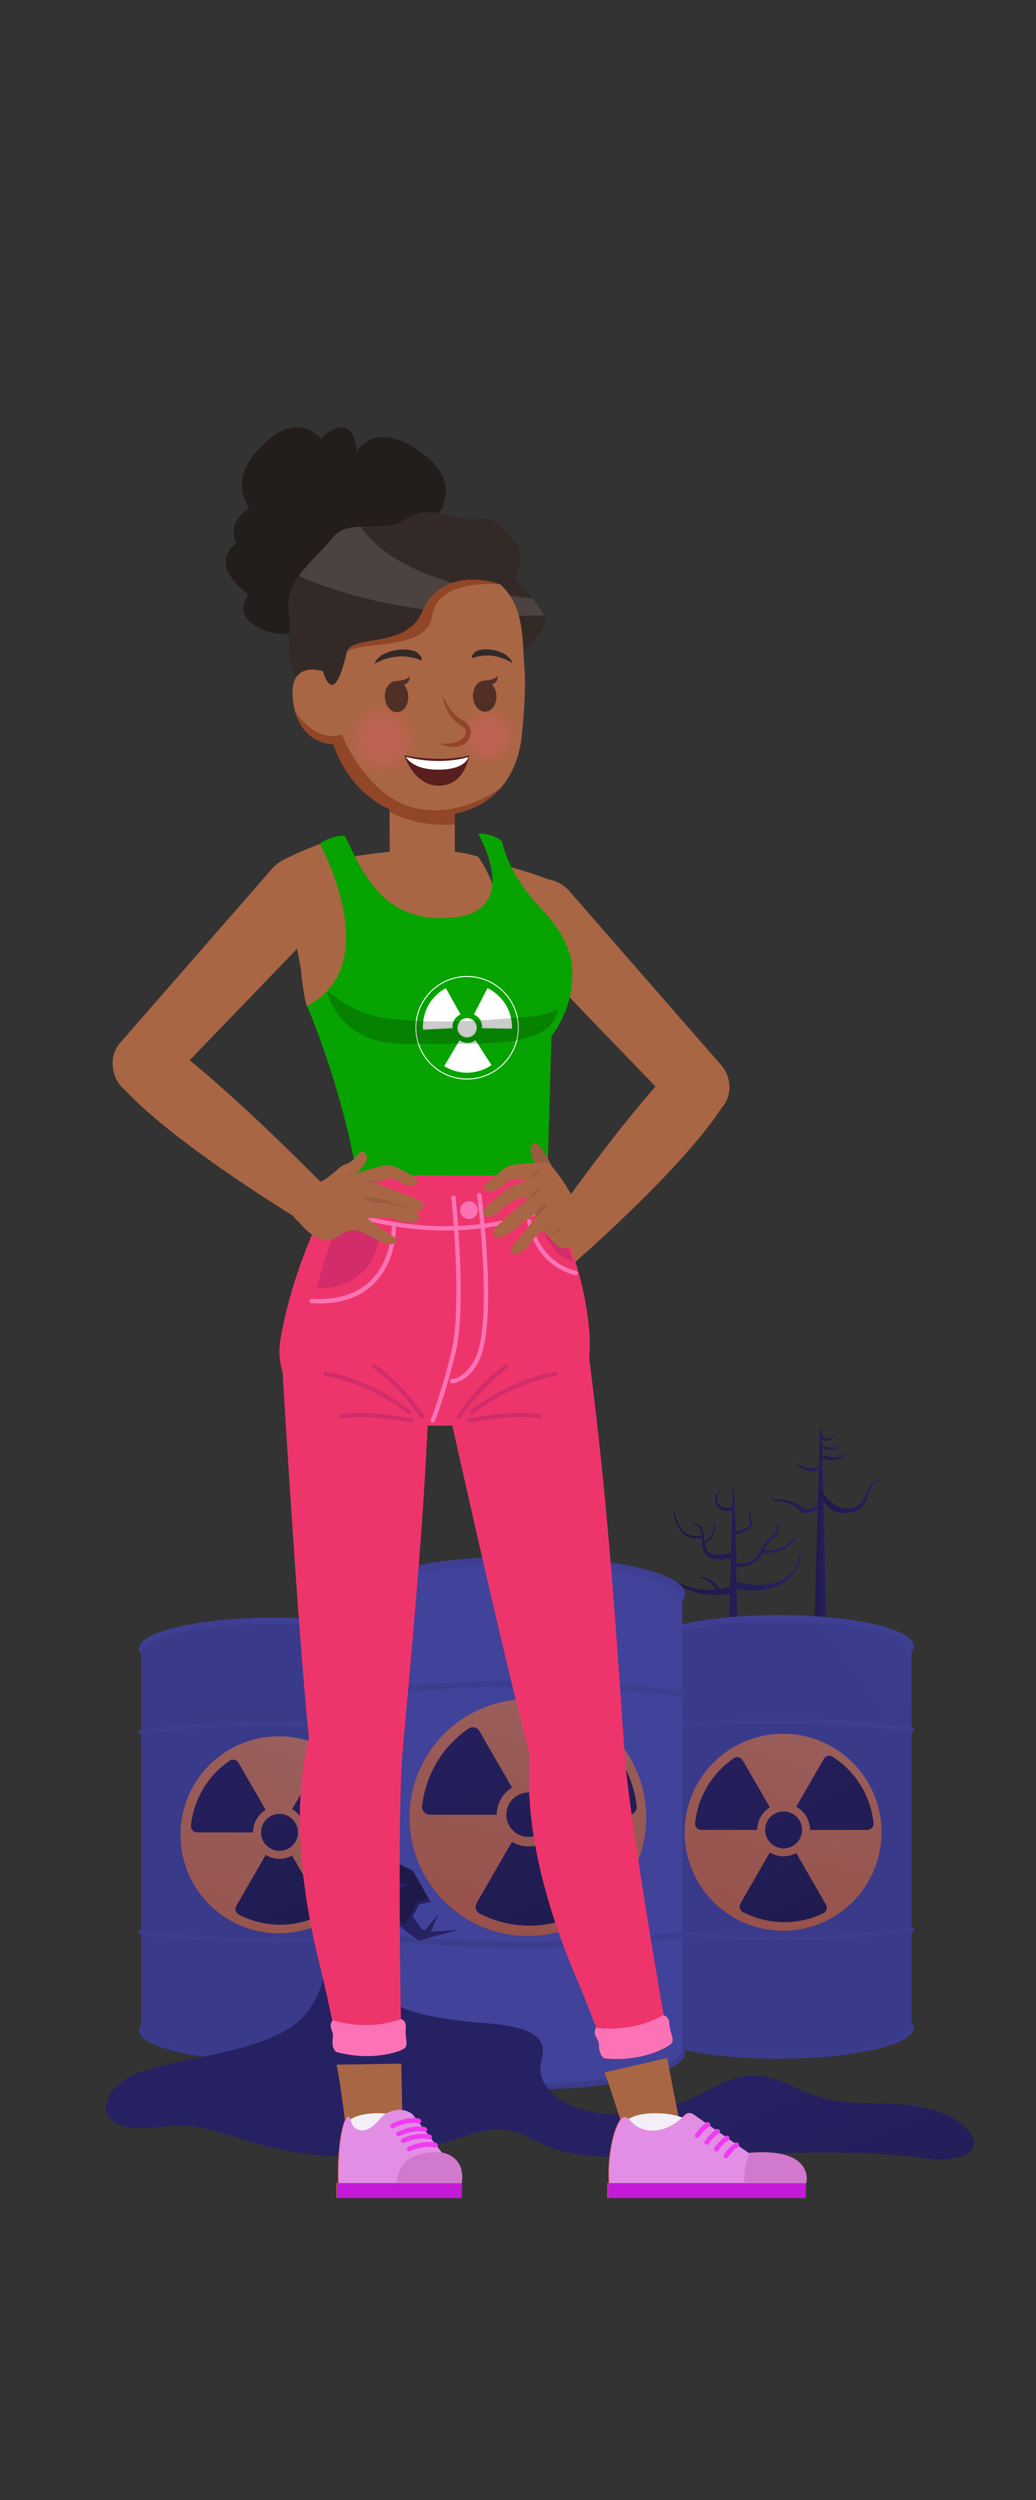 <?xml version="1.0" encoding="UTF-8"?>
<svg id="Layer_1" data-name="Layer 1" xmlns="http://www.w3.org/2000/svg" xmlns:xlink="http://www.w3.org/1999/xlink" viewBox="0 0 481.89 1162.2">
  <rect x="0" y="0" width="481.89" height="1162.2" fill="#333333" stroke="none"/>
  <defs>
    <style>
      .cls-1 {
        fill: #c3f384;
      }

      .cls-2 {
        fill: url(#linear-gradient-2);
      }

      .cls-3 {
        fill: #fff;
      }

      .cls-4 {
        fill: #d25b56;
      }

      .cls-5 {
        fill: url(#linear-gradient-17);
      }

      .cls-6 {
        fill: url(#linear-gradient-43);
      }

      .cls-7 {
        fill: url(#linear-gradient-15);
      }

      .cls-8 {
        fill: url(#linear-gradient-18);
      }

      .cls-9 {
        fill: url(#linear-gradient-40);
      }

      .cls-10 {
        fill: #f4eff7;
      }

      .cls-11 {
        fill: #502f26;
      }

      .cls-12 {
        fill: url(#linear-gradient-28);
      }

      .cls-13 {
        fill: url(#linear-gradient-14);
      }

      .cls-14 {
        fill: url(#linear-gradient-36);
      }

      .cls-15 {
        fill: url(#linear-gradient-20);
      }

      .cls-16 {
        fill: url(#linear-gradient-6);
      }

      .cls-17 {
        opacity: .45;
      }

      .cls-17, .cls-18, .cls-19, .cls-20, .cls-21, .cls-22, .cls-23, .cls-24, .cls-25, .cls-26, .cls-27, .cls-28 {
        fill: #c46255;
      }

      .cls-29 {
        opacity: .2;
      }

      .cls-30 {
        fill: url(#linear-gradient-35);
      }

      .cls-31 {
        fill: #07a300;
      }

      .cls-32 {
        fill: url(#linear-gradient-48);
      }

      .cls-33 {
        fill: url(#linear-gradient-32);
      }

      .cls-34 {
        fill: #a96644;
      }

      .cls-35 {
        fill: url(#linear-gradient-11);
      }

      .cls-36 {
        fill: url(#linear-gradient-50);
      }

      .cls-37 {
        fill: url(#linear-gradient-39);
      }

      .cls-18 {
        opacity: .55;
      }

      .cls-38 {
        fill: url(#linear-gradient-10);
      }

      .cls-39 {
        fill: #4c423f;
      }

      .cls-40 {
        fill: #d179cc;
      }

      .cls-41 {
        opacity: .73;
      }

      .cls-41, .cls-42 {
        fill: none;
      }

      .cls-43 {
        fill: url(#linear-gradient-49);
      }

      .cls-44 {
        fill: url(#linear-gradient-37);
      }

      .cls-45 {
        fill: url(#linear-gradient-16);
      }

      .cls-19 {
        opacity: .27;
      }

      .cls-46 {
        fill: url(#linear-gradient-31);
      }

      .cls-47 {
        fill: #e18ee4;
      }

      .cls-48 {
        fill: #995c3e;
      }

      .cls-49 {
        fill: #d76a5a;
      }

      .cls-20 {
        opacity: .82;
      }

      .cls-50 {
        fill: url(#linear-gradient-41);
      }

      .cls-51 {
        fill: #ed356c;
      }

      .cls-52 {
        fill: #f46960;
      }

      .cls-53 {
        fill: #c419d7;
      }

      .cls-54 {
        fill: #914627;
      }

      .cls-55 {
        fill: url(#linear-gradient-21);
      }

      .cls-56 {
        fill: url(#linear-gradient-25);
      }

      .cls-21 {
        opacity: .09;
      }

      .cls-57 {
        fill: url(#linear-gradient-5);
      }

      .cls-22 {
        opacity: .73;
      }

      .cls-58 {
        fill: url(#linear-gradient-45);
      }

      .cls-23 {
        opacity: .64;
      }

      .cls-42 {
        opacity: .5;
      }

      .cls-24 {
        opacity: .36;
      }

      .cls-59 {
        fill: url(#linear-gradient-34);
      }

      .cls-60 {
        fill: #332a27;
      }

      .cls-61 {
        fill: url(#linear-gradient-7);
      }

      .cls-62 {
        fill: #f03af3;
      }

      .cls-63 {
        fill: url(#linear-gradient-24);
      }

      .cls-64 {
        fill: #591e1e;
      }

      .cls-65 {
        fill: #d22d6a;
      }

      .cls-66 {
        fill: url(#linear-gradient-9);
      }

      .cls-67 {
        fill: #fc73b5;
      }

      .cls-68 {
        fill: url(#linear-gradient-22);
      }

      .cls-25 {
        opacity: 0;
      }

      .cls-69 {
        fill: url(#linear-gradient-42);
      }

      .cls-70 {
        fill: url(#linear-gradient-3);
      }

      .cls-71 {
        fill: url(#linear-gradient);
      }

      .cls-72 {
        fill: url(#linear-gradient-27);
      }

      .cls-73 {
        fill: url(#linear-gradient-33);
      }

      .cls-74 {
        fill: url(#linear-gradient-38);
      }

      .cls-75 {
        fill: url(#linear-gradient-29);
      }

      .cls-76 {
        fill: url(#linear-gradient-30);
      }

      .cls-27 {
        opacity: .18;
      }

      .cls-77 {
        fill: url(#linear-gradient-23);
      }

      .cls-78 {
        fill: url(#linear-gradient-19);
      }

      .cls-28 {
        opacity: .91;
      }

      .cls-79 {
        fill: url(#linear-gradient-4);
      }

      .cls-80 {
        fill: url(#linear-gradient-8);
      }

      .cls-81 {
        fill: url(#linear-gradient-44);
      }

      .cls-82 {
        fill: url(#linear-gradient-47);
      }

      .cls-83 {
        fill: url(#linear-gradient-46);
      }

      .cls-84 {
        fill: url(#linear-gradient-12);
      }

      .cls-85 {
        fill: #231d1b;
      }

      .cls-86 {
        fill: url(#linear-gradient-13);
      }

      .cls-87 {
        fill: #e45d55;
      }

      .cls-88 {
        fill: url(#linear-gradient-26);
      }
    </style>
    <linearGradient id="linear-gradient" x1="313.39" y1="726.36" x2="372.61" y2="726.36" gradientUnits="userSpaceOnUse">
      <stop offset="0" stop-color="#09005d"/>
      <stop offset="1" stop-color="#1a0f91"/>
    </linearGradient>
    <linearGradient id="linear-gradient-2" x1="378.87" y1="709.79" x2="384.36" y2="709.79" xlink:href="#linear-gradient"/>
    <linearGradient id="linear-gradient-3" x1="358.87" y1="699.02" x2="381.44" y2="699.02" xlink:href="#linear-gradient"/>
    <linearGradient id="linear-gradient-4" x1="381.69" y1="676.79" x2="394.62" y2="676.79" xlink:href="#linear-gradient"/>
    <linearGradient id="linear-gradient-5" x1="381.7" y1="672.28" x2="391.6" y2="672.28" xlink:href="#linear-gradient"/>
    <linearGradient id="linear-gradient-6" x1="381.69" y1="668.1" x2="388.2" y2="668.1" xlink:href="#linear-gradient"/>
    <linearGradient id="linear-gradient-7" x1="380.63" y1="695.51" x2="409.91" y2="695.51" xlink:href="#linear-gradient"/>
    <linearGradient id="linear-gradient-8" x1="370.15" y1="681.91" x2="382.72" y2="681.91" xlink:href="#linear-gradient"/>
    <linearGradient id="linear-gradient-9" x1="128.01" y1="716.76" x2="127.14" y2="822.99" gradientUnits="userSpaceOnUse">
      <stop offset="0" stop-color="#4f52ff"/>
      <stop offset="1" stop-color="#4042e2"/>
    </linearGradient>
    <linearGradient id="linear-gradient-10" x1="165.15" y1="785.92" x2="118.13" y2="983.57" xlink:href="#linear-gradient-9"/>
    <linearGradient id="linear-gradient-11" x1="393.99" y1="992.97" x2="217.36" y2="901.91" xlink:href="#linear-gradient-9"/>
    <linearGradient id="linear-gradient-12" x1="429.43" y1="924.22" x2="252.81" y2="833.15" xlink:href="#linear-gradient-9"/>
    <linearGradient id="linear-gradient-13" x1="358.69" y1="1061.44" x2="182.06" y2="970.38" xlink:href="#linear-gradient-9"/>
    <linearGradient id="linear-gradient-14" x1="129.32" y1="788.28" x2="126.71" y2="955.45" xlink:href="#linear-gradient-9"/>
    <linearGradient id="linear-gradient-15" x1="135.32" y1="722.91" x2="123.13" y2="852.65" xlink:href="#linear-gradient-9"/>
    <linearGradient id="linear-gradient-16" x1="152.75" y1="786.27" x2="103.56" y2="928.62" gradientUnits="userSpaceOnUse">
      <stop offset="0" stop-color="#ff928e"/>
      <stop offset="1" stop-color="#fe7062"/>
    </linearGradient>
    <linearGradient id="linear-gradient-17" x1="168.45" y1="11451.28" x2="97.32" y2="11591.6" gradientTransform="translate(-1844.77 12209.34) rotate(9.22) scale(1 -1)" xlink:href="#linear-gradient"/>
    <linearGradient id="linear-gradient-18" x1="153.83" y1="11443.87" x2="82.7" y2="11584.19" gradientTransform="translate(0 12379) scale(1 -1)" xlink:href="#linear-gradient"/>
    <linearGradient id="linear-gradient-19" x1="152.09" y1="11442.98" x2="80.96" y2="11583.31" gradientTransform="translate(0 12379) scale(1 -1)" xlink:href="#linear-gradient"/>
    <linearGradient id="linear-gradient-20" x1="191.47" y1="11462.95" x2="120.35" y2="11603.27" gradientTransform="translate(0 12379) scale(1 -1)" xlink:href="#linear-gradient"/>
    <linearGradient id="linear-gradient-21" x1="362.53" y1="715.58" x2="361.66" y2="821.81" xlink:href="#linear-gradient-9"/>
    <linearGradient id="linear-gradient-22" x1="399.67" y1="784.74" x2="352.65" y2="982.39" xlink:href="#linear-gradient-9"/>
    <linearGradient id="linear-gradient-23" x1="500.18" y1="753.94" x2="419.32" y2="812.81" xlink:href="#linear-gradient-9"/>
    <linearGradient id="linear-gradient-24" x1="458.76" y1="697.06" x2="377.91" y2="755.94" xlink:href="#linear-gradient-9"/>
    <linearGradient id="linear-gradient-25" x1="541.42" y1="810.58" x2="460.56" y2="869.45" xlink:href="#linear-gradient-9"/>
    <linearGradient id="linear-gradient-26" x1="363.84" y1="787.1" x2="361.23" y2="954.28" xlink:href="#linear-gradient-9"/>
    <linearGradient id="linear-gradient-27" x1="369.84" y1="721.74" x2="357.65" y2="851.47" xlink:href="#linear-gradient-9"/>
    <linearGradient id="linear-gradient-28" x1="388.77" y1="766.89" x2="350.04" y2="900.87" xlink:href="#linear-gradient-16"/>
    <linearGradient id="linear-gradient-29" x1="402.97" y1="11452.45" x2="331.84" y2="11592.78" gradientTransform="translate(0 12379) scale(1 -1)" xlink:href="#linear-gradient"/>
    <linearGradient id="linear-gradient-30" x1="388.35" y1="11445.04" x2="317.22" y2="11585.37" gradientTransform="translate(0 12379) scale(1 -1)" xlink:href="#linear-gradient"/>
    <linearGradient id="linear-gradient-31" x1="386.61" y1="11444.16" x2="315.48" y2="11584.49" gradientTransform="translate(0 12379) scale(1 -1)" xlink:href="#linear-gradient"/>
    <linearGradient id="linear-gradient-32" x1="425.99" y1="11464.12" x2="354.87" y2="11604.45" gradientTransform="translate(0 12379) scale(1 -1)" xlink:href="#linear-gradient"/>
    <linearGradient id="linear-gradient-33" x1="243.48" y1="681.22" x2="242.43" y2="808.92" xlink:href="#linear-gradient-9"/>
    <linearGradient id="linear-gradient-34" x1="288.13" y1="764.36" x2="231.6" y2="1001.96" xlink:href="#linear-gradient-9"/>
    <linearGradient id="linear-gradient-35" x1="308.05" y1="747.81" x2="409.31" y2="591.59" xlink:href="#linear-gradient-9"/>
    <linearGradient id="linear-gradient-36" x1="260.29" y1="716.85" x2="361.56" y2="560.64" xlink:href="#linear-gradient-9"/>
    <linearGradient id="linear-gradient-37" x1="355.6" y1="778.64" x2="456.87" y2="622.42" xlink:href="#linear-gradient-9"/>
    <linearGradient id="linear-gradient-38" x1="245.06" y1="767.2" x2="241.92" y2="968.17" xlink:href="#linear-gradient-9"/>
    <linearGradient id="linear-gradient-39" x1="252.27" y1="688.62" x2="237.61" y2="844.58" xlink:href="#linear-gradient-9"/>
    <linearGradient id="linear-gradient-40" x1="267.39" y1="754.85" x2="232.84" y2="897.2" xlink:href="#linear-gradient-16"/>
    <linearGradient id="linear-gradient-41" x1="292.09" y1="11444.17" x2="206.59" y2="11612.86" gradientTransform="translate(0 12379) scale(1 -1)" xlink:href="#linear-gradient"/>
    <linearGradient id="linear-gradient-42" x1="274.51" y1="11435.26" x2="189.01" y2="11603.95" gradientTransform="translate(0 12379) scale(1 -1)" xlink:href="#linear-gradient"/>
    <linearGradient id="linear-gradient-43" x1="272.42" y1="11434.2" x2="186.92" y2="11602.89" gradientTransform="translate(0 12379) scale(1 -1)" xlink:href="#linear-gradient"/>
    <linearGradient id="linear-gradient-44" x1="319.77" y1="11458.2" x2="234.26" y2="11626.89" gradientTransform="translate(0 12379) scale(1 -1)" xlink:href="#linear-gradient"/>
    <linearGradient id="linear-gradient-45" x1="309.62" y1="682.55" x2="249.95" y2="779.9" xlink:href="#linear-gradient"/>
    <linearGradient id="linear-gradient-46" x1="292.47" y1="672.05" x2="232.81" y2="769.39" xlink:href="#linear-gradient"/>
    <linearGradient id="linear-gradient-47" x1="324.77" y1="691.84" x2="265.1" y2="789.18" xlink:href="#linear-gradient"/>
    <linearGradient id="linear-gradient-48" x1="322.04" y1="690.16" x2="262.37" y2="787.51" xlink:href="#linear-gradient"/>
    <linearGradient id="linear-gradient-49" x1="192.27" y1="872.14" x2="209.02" y2="837.95" xlink:href="#linear-gradient"/>
    <linearGradient id="linear-gradient-50" x1="325.59" y1="1170.86" x2="261.74" y2="1013.85" xlink:href="#linear-gradient"/>
  </defs>
  <g class="cls-42">
    <path class="cls-71" d="m372.21,722.58c-.25-.03-.48.15-.51.4h0c-.18,1.54-.57,3.06-1.2,4.47-.32.71-.68,1.39-1.11,2.03-.21.32-.44.63-.67.94-.11.15-.25.29-.37.44-.12.15-.25.29-.38.43-1.05,1.12-2.26,2.08-3.59,2.83-.66.38-1.35.71-2.05,1.01-.71.28-1.43.54-2.16.74-1.46.42-2.97.66-4.49.8-.76.06-1.52.1-2.28.1-.76.01-1.52-.01-2.28-.05-1.52-.1-3.03-.28-4.53-.54-.75-.13-1.5-.28-2.24-.45-.37-.08-.74-.18-1.11-.27-.18-.05-.37-.1-.55-.15l-.13-.04-.11-6.97c.95.04,1.91.02,2.87-.08,1.28-.14,2.57-.45,3.78-.97,1.21-.52,2.32-1.26,3.27-2.2.94-.95,1.61-2.1,2.16-3.22.69.07,1.36.08,2.04.08.75,0,1.5-.05,2.25-.14.75-.08,1.49-.21,2.23-.38.74-.17,1.47-.39,2.17-.68,2.81-1.15,5.21-3.16,6.86-5.66.1-.15.06-.36-.09-.47-.15-.11-.37-.08-.48.08h0c-.83,1.16-1.84,2.19-2.96,3.05-1.13.86-2.38,1.56-3.7,2.04-.65.24-1.34.42-2.03.55-.69.13-1.4.22-2.11.27-.71.05-1.42.06-2.13.05-.47-.01-.95-.04-1.41-.09.34-.67.68-1.31,1.09-1.92.65-.99,1.45-1.87,2.36-2.63.44-.38.96-.77,1.43-1.19.48-.43.94-.88,1.34-1.43.4-.55.68-1.25.76-1.92.09-.67.06-1.31.05-1.93,0-.25-.21-.45-.46-.45-.25,0-.46.21-.45.46h0c0,.62.01,1.22-.07,1.77-.08.55-.29,1.03-.62,1.48-.33.44-.76.85-1.21,1.24-.46.39-.94.73-1.44,1.15-.99.8-1.89,1.75-2.62,2.81-.74,1.06-1.3,2.21-1.86,3.28-.56,1.08-1.17,2.07-1.99,2.86-.82.79-1.81,1.42-2.88,1.85-1.91.78-4.03.95-6.14.8l-.21-12.72-.02-.7c1.03-.26,2.05-.57,3.04-.97,1.19-.48,2.35-1.08,3.39-1.87.06-.04.14-.1.21-.17.07-.06.14-.13.21-.21.13-.15.24-.31.33-.48.18-.34.27-.7.31-1.05.08-.7-.02-1.36-.14-1.99-.12-.63-.29-1.24-.43-1.83-.07-.3-.13-.59-.17-.88-.04-.28-.03-.58.05-.72h0c.08-.15.04-.32-.1-.41-.14-.09-.32-.05-.41.09-.12.2-.17.4-.19.58-.02.18-.02.35,0,.52.02.33.07.65.13.96.11.62.24,1.23.32,1.83.08.6.12,1.19.03,1.73-.05.27-.13.51-.25.72-.06.1-.13.19-.22.28-.04.04-.08.08-.13.12-.05.04-.09.07-.16.11-.99.67-2.09,1.17-3.22,1.57-.87.3-1.76.53-2.67.72l-.56-19.53-.72-.12-.22,7.7c-.13.02-.26.06-.37.14-.84.57-1.89.85-2.93.74-1.04-.1-2.06-.59-2.76-1.39-.71-.79-1.09-1.9-1.05-3.01.03-1.11.48-2.23,1.26-3.08.09-.1.1-.27,0-.37-.1-.11-.27-.12-.38-.01-.94.87-1.56,2.09-1.71,3.4-.15,1.3.18,2.7,1,3.79.82,1.1,2.07,1.84,3.43,2.09,1.15.22,2.37.08,3.46-.39l-.57,19.84c-2.03.53-4.08.94-6.1.96-.27,0-.56,0-.82-.02l-.41-.03c-.13-.01-.27-.04-.4-.05-.27-.03-.52-.1-.78-.15-.25-.08-.5-.14-.73-.24-.47-.19-.89-.44-1.25-.77-.36-.33-.65-.73-.88-1.2-.42-.85-.64-1.85-.79-2.9.83-.43,1.58-.96,2.25-1.59.67-.64,1.26-1.39,1.7-2.22.43-.84.7-1.75.78-2.68.08-.93,0-1.87-.25-2.76-.04-.14-.18-.23-.33-.19-.15.03-.24.18-.2.33.2.84.25,1.71.15,2.55-.11.85-.38,1.66-.79,2.4-.41.74-.97,1.39-1.61,1.96-.55.48-1.17.9-1.81,1.24-.1-.96-.18-1.94-.33-2.94-.09-.61-.21-1.22-.4-1.83-.19-.6-.45-1.21-.86-1.73-.4-.53-.94-.95-1.52-1.22-.59-.27-1.23-.4-1.86-.41-.14,0-.26.1-.28.25-.01.15.1.28.25.3.56.05,1.11.2,1.59.47.48.27.88.64,1.17,1.09.3.45.49.97.62,1.51.13.55.2,1.12.25,1.69,0,0,0,.01,0,.02-.08-.01-.17,0-.26.02-1.5.42-3.11.5-4.62.14-1.51-.37-2.91-1.19-3.96-2.37-.53-.58-.99-1.24-1.39-1.94-.2-.35-.39-.71-.58-1.08-.19-.36-.36-.72-.52-1.1-.63-1.49-1-3.09-1.1-4.71,0-.15-.13-.26-.28-.26-.15,0-.27.13-.26.28.05,1.69.37,3.37.98,4.96.15.4.32.79.5,1.17.18.38.36.76.56,1.13.4.75.86,1.48,1.43,2.14,1.11,1.34,2.66,2.33,4.36,2.81,1.7.47,3.51.45,5.21.03h0c.03.77.04,1.55.08,2.34.07,1.22.2,2.49.71,3.75.26.62.63,1.24,1.11,1.75.49.52,1.08.93,1.69,1.24.31.16.63.27.94.39.32.09.64.2.96.26.16.03.32.07.48.1l.48.07c.32.06.64.07.96.1,2.09.13,4.11-.1,6.1-.44l-.37,13.02c-1.6.51-3.23.9-4.89,1.17-.48-.79-1.05-1.53-1.68-2.18-.67-.69-1.43-1.29-2.24-1.78-.81-.5-1.68-.88-2.57-1.16-.89-.28-1.81-.44-2.73-.49-.13,0-.25.08-.27.21-.02.14.07.27.21.3.87.16,1.71.42,2.5.77.79.36,1.53.8,2.2,1.34.67.53,1.26,1.14,1.77,1.8.35.46.66.95.92,1.45-1.9.2-3.82.23-5.73.1-2.22-.16-4.44-.58-6.59-1.25-2.15-.67-4.24-1.59-6.21-2.74-.15-.09-.34-.05-.45.09-.11.15-.08.36.08.47,1.89,1.36,3.94,2.53,6.11,3.45,2.17.91,4.46,1.6,6.8,2,2.34.4,4.74.57,7.13.48,1.85-.07,3.71-.27,5.54-.61l-.5,17.52c-.02,1.12.9,2.03,2.02,2.01,1.09-.02,1.95-.92,1.94-2.01l-.33-19.99c.36.09.73.19,1.09.26.8.17,1.61.33,2.43.45,1.63.24,3.28.36,4.93.34.83-.02,1.65-.04,2.47-.13.82-.08,1.64-.2,2.45-.34,1.62-.31,3.22-.75,4.75-1.37.77-.3,1.51-.66,2.24-1.04.72-.4,1.43-.81,2.11-1.28,1.34-.95,2.58-2.04,3.62-3.31,1.04-1.27,1.89-2.67,2.52-4.17.64-1.49,1.08-3.06,1.38-4.65,0-.01,0-.02,0-.03.03-.25-.15-.48-.4-.51Z"/>
    <g>
      <polygon class="cls-2" points="381.39 664.65 378.87 754.99 384.36 754.99 382.28 664.59 381.39 664.65"/>
      <path class="cls-70" d="m359.11,694.65c0,.29.01.55.07.82.03.13.07.26.11.38.05.12.11.24.17.35.14.22.31.41.52.56.2.15.44.27.68.37l-.13-.03c.48-.03.96-.06,1.45-.07.24-.01.48,0,.73,0,.24,0,.49,0,.73.02.49.02.97.07,1.46.13.49.06.97.15,1.46.25l.72.17c.24.07.48.14.71.21.47.16.94.33,1.4.53.23.09.46.21.68.32.23.11.45.23.67.35.22.12.44.25.65.39.21.14.43.26.63.41.2.15.42.29.62.44l.59.47.13.1s.07.05.1.07c.07.05.15.1.22.14.15.08.31.17.48.22.17.06.33.11.5.14.09.02.17.03.26.04h.07s.03.01.03.01h0s0,0,0,0c.03,0-.03,0-.02,0h.02s.18.01.18.01c.26.02.42,0,.63.01h.31s.31-.03.31-.03c.84-.08,1.69-.29,2.53-.62.42-.16.84-.35,1.26-.56.42-.2.83-.44,1.27-.67l.13.14c-.28.41-.58.8-.93,1.16-.35.36-.72.7-1.14.99-.41.29-.85.57-1.33.79-.47.22-.97.39-1.49.52-.26.06-.52.1-.79.14-.26.03-.58.05-.8.05h-.18s-.25,0-.25,0c-.15-.01-.3-.03-.45-.06-.3-.05-.59-.13-.87-.25-.28-.12-.55-.26-.79-.43-.12-.09-.24-.18-.36-.28-.06-.05-.13-.12-.18-.16l-.14-.14-.47-.48c-.16-.16-.33-.3-.5-.45-.34-.29-.69-.58-1.07-.82-.18-.13-.37-.25-.57-.36-.19-.12-.39-.24-.59-.34-.4-.22-.81-.4-1.23-.58l-.64-.25-.65-.22c-.44-.13-.88-.26-1.34-.36-.45-.1-.91-.19-1.37-.26-.23-.04-.46-.07-.69-.1-.23-.03-.46-.06-.7-.07-.47-.05-.94-.07-1.41-.09h-.09s-.04-.03-.04-.03c-.27-.14-.53-.31-.76-.53-.23-.21-.42-.47-.55-.75-.06-.14-.11-.29-.15-.43-.03-.15-.06-.3-.07-.45-.02-.29,0-.6.04-.88h.19Z"/>
      <path class="cls-79" d="m394.62,674.84s-.12.19-.33.53c-.1.17-.22.37-.42.58-.19.2-.38.49-.66.7-.27.23-.54.49-.89.7-.17.11-.34.23-.53.33-.19.09-.39.19-.59.28-.2.1-.41.18-.63.25-.22.07-.43.16-.66.22-.45.1-.92.23-1.39.27-.47.09-.94.1-1.42.14-.47,0-.94.02-1.38-.06-.22-.04-.44-.07-.65-.13-.21-.06-.41-.13-.6-.2-.39-.12-.74-.33-1.06-.49-.31-.2-.59-.38-.81-.57-.22-.21-.41-.37-.54-.54-.26-.34-.38-.55-.38-.55l.11-.12s.24.07.59.21c.18.06.42.12.66.2.25.08.54.13.84.21.16.03.32.06.49.09.16.04.33.08.51.1.18.02.36.06.54.1.19.02.37.06.57.08.19.05.39.07.58.1.2.03.4.08.6.11.41.04.83.09,1.25.08.42.01.84-.05,1.26-.09.21-.03.4-.08.61-.12.2-.04.4-.08.59-.14.19-.06.38-.12.56-.18.18-.07.34-.15.51-.22.35-.13.63-.33.91-.49.29-.15.49-.37.7-.52.21-.15.37-.34.51-.48.27-.29.42-.45.42-.45l.12.1Z"/>
      <path class="cls-57" d="m391.6,670.76s-.07.16-.2.45c-.05.15-.16.3-.3.49-.07.09-.14.2-.22.29-.09.09-.19.18-.28.28-.19.21-.45.36-.71.55-.13.1-.28.16-.43.24-.15.07-.3.17-.46.22-.33.12-.66.25-1.02.33-.35.1-.72.14-1.09.2-.37.03-.74.07-1.11.06-.19,0-.37,0-.55-.01-.18-.02-.36-.05-.53-.08-.35-.05-.68-.19-.98-.3-.3-.15-.58-.28-.81-.45-.23-.18-.45-.32-.6-.51-.15-.19-.3-.32-.37-.48-.16-.3-.23-.47-.23-.47l.09-.06s.17.1.41.27c.11.09.3.15.47.25.17.11.4.16.62.26.11.05.24.08.37.12.13.04.25.08.39.12.28.04.56.15.87.19.15.03.3.07.46.1.16.03.32.05.48.08.32.06.66.06,1,.08.33-.02.68-.01,1-.07.33-.03.65-.12.96-.19.3-.09.59-.2.85-.32.25-.14.51-.24.71-.41.1-.07.2-.15.3-.22.09-.07.16-.16.23-.23.14-.15.28-.27.35-.41.17-.26.27-.41.27-.41l.09.05Z"/>
      <path class="cls-16" d="m388.2,666.56s-.03.13-.08.35c-.03.11-.05.25-.12.4-.07.15-.13.34-.24.52-.12.17-.21.38-.39.55-.08.09-.17.18-.25.28-.09.09-.2.16-.31.25-.1.09-.22.16-.34.23-.12.06-.24.14-.38.2-.13.05-.27.1-.41.15-.14.05-.28.07-.43.1-.14.04-.29.05-.44.06-.15,0-.3.03-.44.02-.15,0-.29-.01-.44-.02-.14-.03-.28-.06-.42-.1-.14-.04-.26-.1-.39-.16-.12-.07-.25-.11-.34-.2-.21-.16-.4-.31-.54-.5-.15-.17-.26-.34-.33-.51-.08-.16-.14-.3-.16-.43-.06-.25-.06-.39-.06-.39l.1-.04s.12.09.29.24c.08.08.19.16.32.24.06.04.12.09.19.14.07.04.15.08.22.12.14.1.32.16.49.25.18.07.36.15.56.21.1.03.2.06.3.11.11.02.21.05.32.08.11.04.22.04.34.05.11.01.23.03.35.01.11-.01.23,0,.35-.03l.34-.07c.11-.02.22-.08.33-.11.11-.03.21-.08.31-.14.1-.06.2-.11.29-.17.09-.07.17-.13.25-.2.18-.12.29-.29.43-.42.13-.14.2-.29.3-.41.1-.12.14-.26.2-.36.1-.21.16-.33.16-.33l.1.04Z"/>
      <path class="cls-61" d="m409.91,687.87c-.38.13-.76.26-1.11.43-.35.17-.7.35-1.02.58-.17.1-.32.22-.47.34-.16.11-.3.24-.44.38-.28.26-.54.55-.77.85-.47.61-.85,1.29-1.18,2-.33.71-.6,1.45-.88,2.2-.55,1.5-1.1,3.07-2.05,4.53-.47.72-1.05,1.41-1.74,1.99-.34.29-.71.55-1.1.78-.38.23-.79.42-1.19.6l-.04.02-.11.03c-.88.22-1.78.43-2.72.58-.94.16-1.91.26-2.91.23-1-.02-2.02-.17-3-.49-.49-.15-.96-.37-1.41-.6-.45-.24-.88-.51-1.29-.8-.4-.3-.78-.63-1.14-.96-.35-.35-.69-.7-.99-1.07-.31-.37-.61-.75-.87-1.14-.28-.39-.52-.79-.77-1.19-.22-.41-.46-.82-.66-1.24-.22-.41-.39-.84-.57-1.27-.19-.42-.33-.87-.49-1.3-.14-.44-.27-.89-.38-1.33l.23-.12c.31.34.6.7.89,1.04l.86,1.04c.28.35.58.68.86,1.01.28.34.58.66.87.98.29.32.58.64.89.94.3.3.61.59.92.88.31.28.62.55.94.81.32.25.64.49.97.72l.5.33.51.29c.34.19.69.36,1.04.51.35.16.72.27,1.1.39.38.1.76.19,1.16.24.79.11,1.63.11,2.47.04.85-.07,1.71-.21,2.59-.36l-.14.04c.34-.13.67-.26.99-.42.32-.16.62-.35.91-.56.58-.42,1.09-.93,1.55-1.52.91-1.18,1.55-2.63,2.24-4.08.34-.73.7-1.47,1.11-2.19.41-.72.89-1.41,1.46-2.03.28-.31.59-.6.92-.86.16-.13.33-.26.51-.37.17-.12.35-.23.54-.32.36-.2.75-.36,1.14-.5.4-.14.79-.23,1.18-.32l.07.25Z"/>
      <path class="cls-80" d="m370.28,679.84s.17.14.46.39c.14.13.33.27.54.42.1.08.21.16.33.24.12.08.25.16.39.24.26.18.58.33.9.49.33.16.68.31,1.04.44.18.06.37.12.56.18.19.05.39.09.58.14.19.06.4.08.6.11.2.02.4.07.6.07h.6c.2,0,.4-.02.59-.04.2,0,.38-.07.57-.1.19-.04.37-.05.55-.1.18-.04.35-.08.53-.1.17-.04.34-.09.51-.12.34-.06.64-.18.94-.25.3-.07.56-.2.81-.27.25-.07.46-.17.64-.23.36-.14.59-.2.59-.2h0s.09.01.1.06c0,.02,0,.04,0,.06,0,0-.11.2-.35.53-.12.17-.27.37-.48.56-.1.1-.22.2-.34.31-.12.11-.25.22-.4.31-.3.19-.62.42-1,.57-.19.08-.38.17-.59.24-.21.06-.43.1-.65.16-.22.05-.45.06-.68.07-.23,0-.47.02-.7,0-.23-.02-.47-.04-.7-.06l-.69-.12c-.23-.03-.46-.11-.68-.16-.22-.06-.45-.12-.66-.2-.21-.08-.43-.15-.63-.24-.2-.1-.39-.2-.59-.29-.38-.21-.73-.42-1.05-.64-.31-.23-.61-.45-.85-.68-.13-.11-.25-.22-.36-.32-.11-.11-.21-.22-.3-.32-.19-.2-.35-.37-.46-.52-.24-.3-.37-.47-.37-.47-.03-.03-.02-.08.01-.11.03-.02.07-.02.1,0Z"/>
    </g>
    <g>
      <ellipse class="cls-66" cx="127.6" cy="766.38" rx="62.94" ry="14.42"/>
      <ellipse class="cls-38" cx="127.6" cy="943.75" rx="62.94" ry="14.42"/>
      <g>
        <rect class="cls-35" x="65.75" y="768.6" width="123.71" height="174.06"/>
        <ellipse class="cls-84" cx="127.6" cy="768.6" rx="61.86" ry="13.65"/>
        <ellipse class="cls-86" cx="127.6" cy="942.3" rx="61.86" ry="13.65"/>
      </g>
      <g>
        <path class="cls-13" d="m127.98,903.27c-20.72,0-41.55-1.29-62.37-3.87-.64-.08-1.09-.66-1.01-1.3.08-.64.66-1.09,1.3-1.01,41.44,5.14,82.97,5.14,123.42,0,.64-.08,1.22.37,1.3,1.01.08.64-.37,1.22-1.01,1.3-20.32,2.58-40.92,3.87-61.63,3.87Z"/>
        <path class="cls-7" d="m127.98,800.03c-20.72,0-41.55,1.29-62.37,3.87-.64.08-1.09.66-1.01,1.3.08.64.66,1.09,1.3,1.01,41.44-5.14,82.97-5.14,123.42,0,.64.08,1.22-.37,1.3-1.01.08-.64-.37-1.22-1.01-1.3-20.32-2.58-40.92-3.87-61.63-3.87Z"/>
      </g>
      <g>
        <circle class="cls-45" cx="129.72" cy="852.91" r="45.78"/>
        <g>
          <circle class="cls-5" cx="129.97" cy="851.8" r="8.59" transform="translate(-134.77 31.82) rotate(-9.22)"/>
          <g>
            <path class="cls-8" d="m123.58,862.28c1.86,1.14,4.05,1.79,6.39,1.79,2.13,0,4.13-.54,5.88-1.5l13.8,23.91c.85,1.47.28,3.36-1.25,4.09-12.16,5.87-25.98,5.31-37.32-.56-1.47-.76-2-2.61-1.17-4.05l13.67-23.68Z"/>
            <path class="cls-78" d="m117.7,851.8h-25.98c-1.73,0-3.1-1.5-2.91-3.22,1.26-11.84,7.56-22.99,17.99-30.09,1.4-.95,3.31-.5,4.16.97l12.62,21.86c-3.53,2.16-5.88,6.04-5.88,10.48Z"/>
            <path class="cls-15" d="m168.9,851.8h-26.66c0-4.65-2.58-8.69-6.39-10.77l12.83-22.22c.83-1.44,2.69-1.91,4.09-1.01,5.47,3.49,10.21,8.3,13.67,14.31,3.02,5.23,4.78,10.84,5.37,16.49.18,1.72-1.18,3.21-2.91,3.21Z"/>
          </g>
        </g>
      </g>
    </g>
    <g>
      <ellipse class="cls-55" cx="362.12" cy="765.21" rx="62.94" ry="14.42"/>
      <ellipse class="cls-68" cx="362.12" cy="942.58" rx="62.94" ry="14.42"/>
      <g>
        <rect class="cls-77" x="300.27" y="767.43" width="123.71" height="174.06"/>
        <ellipse class="cls-63" cx="362.12" cy="767.43" rx="61.86" ry="13.65"/>
        <ellipse class="cls-56" cx="362.12" cy="941.13" rx="61.86" ry="13.65"/>
      </g>
      <g>
        <path class="cls-88" d="m362.5,902.09c-20.72,0-41.55-1.29-62.37-3.87-.64-.08-1.09-.66-1.01-1.3.08-.64.66-1.09,1.3-1.01,41.44,5.14,82.97,5.14,123.42,0,.64-.08,1.22.37,1.3,1.01.08.64-.37,1.22-1.01,1.3-20.32,2.58-40.92,3.87-61.63,3.87Z"/>
        <path class="cls-72" d="m362.5,798.86c-20.72,0-41.55,1.29-62.37,3.87-.64.08-1.09.66-1.01,1.3.08.64.66,1.09,1.3,1.01,41.44-5.14,82.97-5.14,123.42,0,.64.08,1.22-.37,1.3-1.01.08-.64-.37-1.22-1.01-1.3-20.32-2.58-40.92-3.87-61.63-3.87Z"/>
      </g>
      <g>
        <circle class="cls-12" cx="364.24" cy="851.73" r="45.78"/>
        <g>
          <circle class="cls-75" cx="364.49" cy="850.63" r="8.59"/>
          <g>
            <path class="cls-76" d="m358.1,861.11c1.86,1.14,4.05,1.79,6.39,1.79,2.13,0,4.13-.54,5.88-1.5l13.8,23.91c.85,1.47.28,3.36-1.25,4.09-12.16,5.87-25.98,5.31-37.32-.56-1.47-.76-2-2.61-1.17-4.05l13.67-23.68Z"/>
            <path class="cls-46" d="m352.22,850.63h-25.98c-1.73,0-3.1-1.5-2.91-3.22,1.26-11.84,7.56-22.99,17.99-30.09,1.4-.95,3.31-.5,4.16.97l12.62,21.86c-3.53,2.16-5.88,6.04-5.88,10.48Z"/>
            <path class="cls-33" d="m403.42,850.63h-26.66c0-4.65-2.58-8.69-6.39-10.77l12.83-22.22c.83-1.44,2.69-1.91,4.09-1.01,5.47,3.49,10.21,8.3,13.67,14.31,3.02,5.23,4.78,10.84,5.37,16.49.18,1.72-1.18,3.21-2.91,3.21Z"/>
          </g>
        </g>
      </g>
    </g>
    <g>
      <ellipse class="cls-73" cx="242.99" cy="740.88" rx="75.67" ry="17.34"/>
      <ellipse class="cls-59" cx="242.99" cy="954.1" rx="75.67" ry="17.34"/>
      <g>
        <rect class="cls-30" x="168.63" y="743.55" width="148.72" height="209.25"/>
        <ellipse class="cls-14" cx="242.99" cy="743.55" rx="74.36" ry="16.41"/>
        <ellipse class="cls-44" cx="242.99" cy="952.36" rx="74.36" ry="16.41"/>
      </g>
      <g>
        <path class="cls-74" d="m243.44,905.43c-24.9,0-49.95-1.55-74.98-4.66-.77-.09-1.31-.79-1.21-1.56.09-.77.79-1.31,1.56-1.21,49.82,6.18,99.74,6.18,148.37,0,.77-.1,1.46.44,1.56,1.21.1.77-.44,1.46-1.21,1.56-24.43,3.1-49.19,4.66-74.09,4.66Z"/>
        <path class="cls-37" d="m243.44,781.33c-24.9,0-49.95,1.55-74.98,4.66-.77.09-1.31.79-1.21,1.56.09.77.79,1.31,1.56,1.21,49.82-6.18,99.74-6.18,148.37,0,.77.1,1.46-.44,1.56-1.21.1-.77-.44-1.46-1.21-1.56-24.43-3.1-49.19-4.66-74.09-4.66Z"/>
      </g>
      <g>
        <circle class="cls-9" cx="245.54" cy="844.89" r="55.04"/>
        <g>
          <circle class="cls-50" cx="245.83" cy="843.56" r="10.33"/>
          <g>
            <path class="cls-69" d="m238.15,856.16c2.24,1.37,4.87,2.16,7.68,2.16,2.56,0,4.97-.65,7.07-1.8l16.59,28.74c1.02,1.77.33,4.03-1.5,4.92-14.62,7.06-31.23,6.39-44.87-.67-1.77-.92-2.41-3.14-1.41-4.87l16.44-28.47Z"/>
            <path class="cls-6" d="m231.08,843.56h-31.23c-2.08,0-3.72-1.8-3.5-3.88,1.52-14.23,9.09-27.64,21.63-36.17,1.68-1.14,3.98-.6,5,1.16l15.17,26.28c-4.24,2.59-7.07,7.26-7.07,12.6Z"/>
            <path class="cls-81" d="m292.64,843.56h-32.05c0-5.59-3.11-10.45-7.68-12.95l15.42-26.71c1-1.73,3.24-2.29,4.92-1.22,6.58,4.19,12.27,9.98,16.44,17.2,3.63,6.29,5.74,13.03,6.46,19.82.22,2.07-1.42,3.86-3.5,3.86Z"/>
          </g>
        </g>
      </g>
      <polygon class="cls-58" points="183.12 865.42 175.51 880.34 177.63 887.67 188.36 897.35 195.16 885.05 200.39 884.26 192.28 869.93 183.12 865.42"/>
      <polygon class="cls-83" points="179.16 879.68 176.55 856.16 170.65 850.63 175.51 853.89 183.21 827.57 179.02 844.89 184.26 846.41 179.02 846.76 177.45 856.16 179.16 879.68"/>
      <polygon class="cls-82" points="188.36 897.35 194.72 902.09 212.18 897.35 200.39 897.99 196.33 897.08 190.62 888.9 188.36 897.35"/>
      <polygon class="cls-32" points="181.88 888.9 194.93 900.68 213.57 897.08 200.39 897.99 203.8 890.02 196.33 899 190.5 890.82 181.88 888.9"/>
      <polygon class="cls-43" points="183.54 865.45 176.55 879.13 178.5 885.85 188.34 894.73 194.58 883.45 199.38 882.73 191.94 869.58 183.54 865.45"/>
    </g>
    <path class="cls-36" d="m157.17,896.88c-5.51,12.71-5.18,27.31-14.68,39.03-13.26,16.37-48.34,19.17-68.12,24.57-5.53,1.51-11.15,3.06-15.98,5.99-6.61,4.01-13.01,13.18-5.97,19.32,7.01,6.1,21.87,2.31,30.28,2.3,12.8-.01,24.89,5.01,37.14,8.49,28.3,8.02,59.22,7.79,87.38-.66,10.7-3.21,21.87-8.59,33.11-4.7,5.48,1.9,10.43,4.94,15.84,7.01,8.95,3.43,18.8,4.09,28.46,4.37,49.44,1.43,99.3-5.97,148.19,1.06,9.93,1.43,28.75-2.41,16.22-14.66-8.23-8.06-20.95-10.38-32.85-10.94-11.9-.56-24.13.19-35.42-3.37-10.28-3.24-19.65-10-30.49-9.93-10.13.06-18.92,6.06-27.95,10.36-14.9,7.09-32.4,9.82-48.68,6.28-11.34-2.46-23.51-10.53-22.25-21.37.27-2.32,1.16-4.56,1.15-6.89-.06-12.87-26.44-12.2-35.87-13.48-12.89-1.74-29.4-3.39-39.1-12.51-5.34-5.03-6.6-16.66-6.24-23.6.6-11.52,8.09-22.51,19-27.89-7.44-1.01-15.11,1.52-21.02,5.86-6.1,4.47-9.69,9.73-12.14,15.36Z"/>
  </g>
  <path class="cls-34" d="m265.46,414.94c-5.9-7.39-16.67-8.6-24.07-2.7-7.39,5.9-8.6,16.67-2.7,24.07.93,1.16,74.74,77.57,74.74,77.57,5.03,6.08,14.01,7.04,20.2,2.1,6.19-4.94,7.25-13.91,2.43-20.16l-70.6-80.87Z"/>
  <path class="cls-34" d="m259.8,410.73l10.36,39.62s-38.28-22.99-40.44-49.37c19.89,4.98,30.07,9.75,30.07,9.75Z"/>
  <path class="cls-34" d="m211.27,439.89c-39,4.75-46.97-24.76-54.71-40.31,0,0,41.88-8.98,65.88-1.33h0s26.3,37.08-11.17,41.65Z"/>
  <path class="cls-34" d="m336.37,514.15c4.76-6.29,3.62-15.26-2.62-20.14-6.23-4.88-15.58-3.81-20.54,2.32h0s-19.01,17.18-64.8,82.94l14.57,11.41s52.69-45.11,72.62-75.58c.13-.2.77-.95.77-.95Z"/>
  <path class="cls-34" d="m318.04,995.97l-24.21,5.87c-2.58-7.67-8.72-28.07-12.64-38.46l29.17-6.73c1.89,10.85,6.09,31.12,7.68,39.32Z"/>
  <path class="cls-34" d="m187.52,998.02l-25.24.96c-1.31-7.78-3.57-29.26-5.74-39.23l30.1-.47c.21,11,.62,30.74.89,38.74Z"/>
  <g>
    <path class="cls-34" d="m130.47,400.48c4.23-2.48,13.94-6.54,18.36-8.16.13.25,34.52,52.46-5.9,75.79-1.86-4.34-2.96-17.71-2.96-17.71l-9.49-49.92Z"/>
    <path class="cls-31" d="m148.83,392.32c.88-1.61,9.32-4.78,11.71-3.54,7.74,15.55,16.93,40.78,49.93,37.78,33-3,12-38.89,12-38.89,3.08-.69,9.42,1.47,11.05,3.48,3.58,16.39,17.19,30.15,17.19,30.15,15.91,16.61,15.46,26.73,15.46,32.56,0,16.05-9.65,27.79-9.65,27.79l-1.94,66.37c-52.14,20.27-88.26,1.16-88.26,1.16-4.54-30.93-16.69-65.67-23.49-81.54,36.85-19.02,6.13-75.08,5.99-75.33Z"/>
    <g>
      <polygon class="cls-34" points="211.42 357.75 211.55 392.7 211.64 419.52 181.36 419.65 181.23 384.76 181.14 357.87 211.42 357.75"/>
      <path class="cls-54" d="m181.23,377.4l-.1-19.56,30.28-.09.13,25.44c-5.17.53-17.72.71-30.31-5.78Z"/>
    </g>
    <path class="cls-85" d="m110.06,252.45c-5.1-9.96,5.81-16.16,5.81-16.16-5.9-9.4-4.7-20.62,9.79-32.47,14.49-11.85,23.7.29,23.7.29.76-2.27,6.69-4.85,6.69-4.85,9.53-3.68,9.85,10.77,9.85,10.77,5.22-9.03,18.41-10.36,34.16,3.75,15.75,14.11.8,29.25.8,29.25,7.62,11.97-9.8,15.94-9.8,15.94,0,0-24.55,18.31-34.34,25.96-3.83,2.99-8.54,4.58-14.02,4.36-6.31,9.22-21.23,5.13-27.09-.85-4.2-4.3-2.1-9.13-.11-11.99-1.19-.99-2.39-2.04-3.61-3.16-14.36-13.15-1.83-20.83-1.83-20.83Z"/>
    <path class="cls-60" d="m243.49,302.89s11.55-10.65,10.22-15.32c-1.33-4.67-11.17-16.18-14-18.09,0,0,5-12.49,0-17.49s-8.05-12.27-17.25-10.75c-10.08,1.67-21.94-7.87-33.59-.06-11.66,7.81-26.16-1.19-34.41,9.06s-22.44,20.2-20.25,33.45-2.95,20.92,3.55,31.14l17.7,14.66,88.03-26.6Z"/>
    <path class="cls-39" d="m139.06,267.63c4.42-6.11,10.82-11.7,15.39-17.39,3.55-4.41,8.25-5.25,13.38-5.41,15.68,23.93,60.74,31.35,80.06,33.46,2.19,2.78,4.19,5.66,5.22,7.82-62.48,1.67-99.68-11.84-114.05-18.48Z"/>
    <path class="cls-34" d="m150.25,312.06s4.71,18.79,10.96-8.57c2.02-8.84,27.66-1.65,35.01-18.75,10.01-23.27,36.59-13,36.59-13,11.39,10.5,10.06,25.54,11.28,41.25.41,7.16-.35,18.03-1.23,27.74-1.74,19-11.61,32.9-30.25,37.29-44.94,10.59-57.61-32.1-57.61-32.1,0,0-16.89.36-18.85-21.5-1.6-17.87,14.12-12.37,14.12-12.37Z"/>
    <path class="cls-54" d="m201.04,286.25c-2.5,17.82-37.97,10.64-40,17.95h0c.05-.24.11-.47.17-.71,2.02-8.84,27.66-1.65,35.01-18.75,10.01-23.27,36.59-13,36.59-13,0,0-29.26-3.31-31.76,14.51Z"/>
    <path class="cls-54" d="m158.94,341.3s12.18,31.57,37.37,34.97c15.33,2.07,28.52-4.47,36.49-9.91-4.92,5.61-11.64,9.65-20.21,11.67-44.94,10.59-57.61-32.1-57.61-32.1,0,0-13.38.17-17.69-15.01,11.23,15.58,21.64,10.38,21.64,10.38Z"/>
    <g class="cls-41">
      <path class="cls-25" d="m211.37,342.24c.05,8.77,7.2,15.83,15.96,15.79,8.77-.05,15.84-7.2,15.79-15.96-.05-8.77-7.19-15.83-15.96-15.79-8.77.05-15.84,7.2-15.79,15.96Z"/>
      <path class="cls-21" d="m227.16,327.67c-8,.04-14.44,6.56-14.4,14.56.04,8,6.56,14.44,14.56,14.4,8-.04,14.44-6.56,14.4-14.56-.04-8-6.56-14.44-14.56-14.4Z"/>
      <path class="cls-27" d="m227.17,329.07c-7.23.04-13.05,5.93-13.01,13.16.04,7.23,5.93,13.05,13.16,13.01,7.23-.04,13.05-5.93,13.01-13.16-.04-7.23-5.93-13.05-13.16-13.01Z"/>
      <path class="cls-19" d="m227.18,330.46c-6.46.03-11.66,5.3-11.63,11.75.04,6.46,5.3,11.66,11.75,11.62,6.46-.04,11.66-5.3,11.63-11.75-.04-6.45-5.3-11.66-11.75-11.62Z"/>
      <path class="cls-24" d="m227.19,331.85c-5.69.03-10.27,4.67-10.24,10.35.03,5.69,4.67,10.27,10.35,10.24,5.69-.03,10.27-4.67,10.24-10.35-.03-5.68-4.67-10.27-10.35-10.24Z"/>
      <path class="cls-17" d="m227.19,333.25c-4.91.03-8.88,4.03-8.85,8.95.03,4.91,4.04,8.88,8.95,8.85,4.92-.03,8.88-4.03,8.85-8.95-.03-4.91-4.03-8.88-8.95-8.85Z"/>
      <path class="cls-18" d="m227.2,334.64c-4.14.02-7.49,3.4-7.46,7.55.02,4.14,3.4,7.49,7.55,7.46,4.15-.02,7.49-3.4,7.46-7.55-.02-4.14-3.4-7.49-7.55-7.46Z"/>
      <path class="cls-23" d="m227.21,336.04c-3.37.02-6.1,2.77-6.08,6.15.02,3.37,2.77,6.09,6.14,6.08,3.38-.02,6.1-2.77,6.08-6.15-.02-3.37-2.77-6.09-6.14-6.08Z"/>
      <path class="cls-22" d="m227.22,337.43c-2.6.01-4.71,2.14-4.69,4.74.01,2.6,2.14,4.7,4.74,4.69,2.6-.01,4.71-2.14,4.69-4.74-.01-2.6-2.14-4.7-4.74-4.69Z"/>
      <path class="cls-20" d="m227.22,338.83c-1.83.01-3.31,1.51-3.3,3.34.01,1.83,1.51,3.31,3.34,3.3,1.83-.01,3.31-1.5,3.3-3.34-.01-1.83-1.51-3.31-3.34-3.3Z"/>
      <path class="cls-28" d="m227.23,340.22c-1.06,0-1.92.87-1.92,1.94,0,1.06.87,1.92,1.94,1.92,1.06,0,1.92-.87,1.92-1.94,0-1.06-.87-1.92-1.94-1.92Z"/>
      <path class="cls-26" d="m226.71,342.15c0,.29.24.53.54.53.29,0,.53-.24.53-.54,0-.29-.24-.53-.54-.53-.29,0-.53.24-.53.54Z"/>
    </g>
    <g class="cls-41">
      <path class="cls-25" d="m158.75,343.75c.06,10.62,8.72,19.19,19.34,19.13,10.62-.06,19.19-8.72,19.13-19.34-.06-10.62-8.72-19.19-19.34-19.13-10.62.06-19.19,8.72-19.13,19.34Z"/>
      <path class="cls-21" d="m177.89,326.1c-9.69.05-17.5,7.95-17.45,17.64.05,9.69,7.95,17.5,17.64,17.45,9.69-.05,17.5-7.95,17.45-17.64-.05-9.69-7.95-17.5-17.64-17.45Z"/>
      <path class="cls-27" d="m177.9,327.79c-8.76.05-15.81,7.19-15.77,15.94.05,8.76,7.19,15.81,15.94,15.76,8.76-.05,15.81-7.19,15.77-15.94-.05-8.76-7.19-15.81-15.94-15.77Z"/>
      <path class="cls-19" d="m177.91,329.48c-7.82.04-14.13,6.42-14.09,14.24.04,7.82,6.42,14.13,14.24,14.08,7.82-.04,14.13-6.42,14.09-14.24-.04-7.82-6.42-14.13-14.24-14.09Z"/>
      <path class="cls-24" d="m177.92,331.17c-6.89.04-12.44,5.65-12.41,12.54.04,6.89,5.65,12.44,12.54,12.4,6.89-.04,12.44-5.65,12.41-12.54-.04-6.89-5.65-12.44-12.54-12.41Z"/>
      <path class="cls-17" d="m177.93,332.86c-5.96.03-10.76,4.89-10.73,10.84.03,5.96,4.89,10.76,10.84,10.72,5.96-.03,10.76-4.89,10.72-10.84-.03-5.96-4.89-10.76-10.84-10.73Z"/>
      <path class="cls-18" d="m177.94,334.55c-5.02.03-9.07,4.12-9.04,9.14.03,5.02,4.12,9.07,9.14,9.04,5.02-.03,9.07-4.12,9.04-9.14-.03-5.02-4.12-9.07-9.14-9.04Z"/>
      <path class="cls-23" d="m177.95,336.24c-4.09.02-7.39,3.36-7.36,7.45.02,4.09,3.36,7.39,7.44,7.36,4.09-.02,7.39-3.36,7.36-7.44-.02-4.09-3.36-7.39-7.45-7.36Z"/>
      <path class="cls-22" d="m177.96,337.93c-3.16.02-5.7,2.59-5.68,5.75.02,3.16,2.59,5.7,5.75,5.68,3.16-.02,5.7-2.59,5.68-5.75-.02-3.16-2.59-5.7-5.75-5.68Z"/>
      <path class="cls-20" d="m177.97,339.62c-2.22.01-4.02,1.82-4,4.05.01,2.22,1.82,4.01,4.05,4,2.22-.01,4.01-1.82,4-4.05-.01-2.22-1.83-4.02-4.05-4Z"/>
      <path class="cls-28" d="m177.97,341.31c-1.29,0-2.33,1.06-2.32,2.35,0,1.29,1.06,2.33,2.35,2.32,1.29,0,2.33-1.06,2.32-2.35,0-1.29-1.06-2.33-2.35-2.32Z"/>
      <path class="cls-26" d="m177.34,343.65c0,.36.29.64.65.64.36,0,.64-.29.64-.65,0-.36-.29-.64-.65-.64-.36,0-.64.29-.64.65Z"/>
    </g>
    <g>
      <path class="cls-64" d="m218.27,351.16s-11.59,3.62-30.16-.05c0,0,4.5,15.06,17.15,14.08,11.26-.87,13.02-14.03,13.02-14.03Z"/>
      <path class="cls-3" d="m217.83,351.92s-12.05,4.12-28.96-.05c0,0,2.84,6.29,16.16,5.89,11.84-.36,12.81-5.83,12.81-5.83Z"/>
    </g>
    <path class="cls-60" d="m219.73,305.95s8.53-3.98,18.58,2.29c0,0,.02-1.19-2.07-3.07-2.1-1.88-8.21-4.54-14.27-2.73,0,0-3.62,2.37-2.24,3.51Z"/>
    <path class="cls-60" d="m195.83,307s-9.67-5.05-21.53,1.49c0,0,.02-1.36,2.52-3.37,2.5-2.02,9.66-4.67,16.57-2.25,0,0,4.08,2.92,2.44,4.14Z"/>
    <path class="cls-54" d="m204.34,345.56c8.96,4.03,14.03-.06,14.56-4.35.35-2.79-1.14-5.34-3.79-6.5-5.46-2.38-9.04-11.05-9.07-11.14h0c-.1,1.96,1.59,9.4,8.46,13.77,1.49.94,2.4,1.91,2.23,3.29-.3,2.41-3.93,5.87-12.38,4.94h0Z"/>
    <path class="cls-11" d="m184.11,316.58s5.6-.2,6.28-2.33c0,0,.85,2.92-2.5,4.08,1.14,1.27,1.91,3.13,2.01,5.23.19,4-2.09,7.36-5.1,7.5-3.01.14-5.6-2.98-5.79-6.98-.19-4,2.09-7.36,5.1-7.5Z"/>
    <path class="cls-11" d="m225.11,316.36s5.6-.2,6.28-2.33c0,0,.85,2.92-2.5,4.08,1.14,1.27,1.91,3.13,2.01,5.23.19,4-2.09,7.36-5.1,7.5-3.01.14-5.6-2.98-5.79-6.98-.19-4,2.1-7.36,5.1-7.5Z"/>
    <path class="cls-34" d="m126,404.45c5.9-7.39,16.67-8.6,24.07-2.7,7.39,5.9,8.6,16.67,2.7,24.07-.93,1.16-74.74,77.57-74.74,77.57-5.03,6.08-14.01,7.04-20.2,2.1-6.19-4.94-7.25-13.91-2.43-20.16l70.6-80.87Z"/>
    <path class="cls-34" d="m57.16,505.83c-5.75-5.4-6.14-14.43-.81-20.29,5.32-5.86,14.71-6.38,20.64-1.17h0s21.64,13.73,77.85,70.83l-12.43,13.7s-59.54-35.58-84.32-62.26c-.16-.18-.92-.8-.92-.8Z"/>
    <path class="cls-51" d="m246.62,816.74c.01-.07-.17-.84-.17-.84-13.59-51.01-40.03-171.25-40.08-171.42-4.82-18.58,6.32-37.6,24.89-42.42,18.58-4.82,37.38,6.09,42.2,24.67.04.18.07.53.07.53,7.28,56.14,11.05,99.54,16.71,183.82l.07.78c.9,10.5-5.83,20.54-16.37,23.28-11.76,3.05-23.76-3.95-26.81-15.71-.24-.92-.4-1.78-.51-2.69Z"/>
    <path class="cls-51" d="m246.52,817.1s.04-.83,0-1.21c-.94-10.52,5.83-20.48,16.39-23.22,11.76-3.05,23.77,4.01,26.82,15.77.32,1.22.81,5.48.84,6.28.58,16.2,11.21,83.13,19.8,131.44l-29.17,6.73c-5.21-14.19-10.15-26.56-12.65-32.35-28.02-65.07-21.86-101.18-22.03-103.44Z"/>
    <path class="cls-67" d="m308.41,936.82s2.75-.07,2.96,4.09c.21,4.15,2.41,6.84,1.11,8.77-1.29,1.93-13.99,8.94-31.2,7.17,0,0-2.65-.69-2.71-6.69-.03-2.48-3.35-4.48-1.3-7.59,0,0,15.88,2.82,31.12-5.74Z"/>
    <path class="cls-51" d="m143.69,808.43c.03-.07-.04-.86-.04-.86-5.38-52.52-12.54-175.42-12.56-175.6-1.83-19.11,12.16-36.13,31.27-37.96,19.1-1.83,36.1,12.11,37.94,31.21.02.18.07.48.07.48h0c-1.69,57-5.01,99.99-12.71,184.11l-.06.73c-.77,10.51-9,19.34-19.84,20.38-12.09,1.16-22.84-7.65-24-19.75-.09-.94-.11-1.83-.09-2.75Z"/>
    <path class="cls-51" d="m143.54,808.77s.17-.81.19-1.19c.73-10.54,8.98-19.31,19.84-20.35,12.1-1.16,22.84,7.7,24,19.8.12,1.26-.08,5.54-.18,6.33-2,16.25-1.72,86.44-.76,135.43l-30.1.47c-2.92-14.96-5.98-28.64-7.56-34.87-17.41-68.68-5.62-103.37-5.43-105.62Z"/>
    <path class="cls-67" d="m186.49,938.58s2.72.39,2.25,4.52c-.48,4.13,1.24,7.15-.35,8.83-1.59,1.69-15.27,6.51-31.95,1.92,0,0-2.5-1.12-1.57-7.05.39-2.45-2.56-4.97-.02-7.7,0,0,15.19,5.41,31.64-.52Z"/>
    <g>
      <path class="cls-1" d="m322.29,987.72s-3.8-5.39-17.47-5.39-15.29,5.64-15.29,5.64v6.73h32.65l.11-6.98Z"/>
      <g>
        <rect class="cls-49" x="282.53" y="1014.71" width="92" height="7"/>
        <path class="cls-87" d="m374.72,1014.71s4.27-16.19-26.27-13.64l-25.96-18.14s-2.05-1.68-3.95.09c-1.91,1.77-8.73,8.3-17.04,7.21-8.32-1.09-8.52-6.54-11.46-6.13-2.93.41-7.77,13.62-6.95,30.62h91.64Z"/>
        <path class="cls-4" d="m348.45,1000.71c30.55-2.55,26.27,14,26.27,14h-28.85c0-10,2.58-14,2.58-14Z"/>
        <g>
          <path class="cls-52" d="m337.37,1003.22c.36,0,.72-.18.93-.51,1.99-3.2,4.63-4.73,4.66-4.75.52-.3.71-.97.41-1.49-.3-.52-.97-.71-1.49-.41-.13.07-3.15,1.83-5.43,5.49-.32.51-.16,1.19.35,1.5.18.11.38.16.58.16Z"/>
          <path class="cls-52" d="m332.92,1000.07c.37,0,.72-.18.93-.51,1.99-3.2,4.63-4.73,4.66-4.74.52-.3.7-.97.41-1.49-.3-.52-.96-.71-1.49-.41-.13.07-3.15,1.83-5.43,5.49-.32.51-.16,1.19.35,1.5.18.11.38.16.57.16Z"/>
          <path class="cls-52" d="m328.47,996.92c.37,0,.72-.18.93-.51,1.99-3.2,4.63-4.73,4.66-4.75.52-.3.71-.96.41-1.49-.3-.52-.97-.71-1.49-.41-.13.07-3.15,1.83-5.43,5.49-.32.51-.16,1.19.35,1.5.18.11.38.16.57.16Z"/>
          <path class="cls-52" d="m324.02,993.76c.37,0,.72-.18.93-.51,1.99-3.2,4.63-4.73,4.66-4.75.52-.3.7-.96.41-1.49-.3-.52-.97-.7-1.49-.41-.13.07-3.15,1.83-5.43,5.49-.32.51-.16,1.19.35,1.5.18.11.38.16.57.16Z"/>
        </g>
      </g>
    </g>
    <g>
      <path class="cls-1" d="m193.23,987.72s-3.77-5.39-17.44-5.39-15.27,5.64-15.27,5.64v6.73h32.6l.11-6.98Z"/>
      <g>
        <rect class="cls-49" x="156.53" y="1014.71" width="58" height="7"/>
        <path class="cls-87" d="m214.45,1014.71s2.58-11.12-8.84-13.68l-13.96-18.23s-5.19-4.79-13.15.1c-1.84,1.13-6.05,8.36-11.35,7.26-5.29-1.1-3.63-6.63-5.49-6.22-1.87.41-4.95,11.78-4.43,30.78h57.22Z"/>
        <path class="cls-4" d="m205.6,1000.61c11.42,2.56,8.84,14.09,8.84,14.09h-30.14c.75-17,21.3-14.09,21.3-14.09Z"/>
        <g>
          <path class="cls-52" d="m190.02,999.97c.15,0,.3-.03.45-.1,6.88-3.07,11.44-1.7,11.48-1.69.58.18,1.19-.14,1.38-.71.18-.58-.13-1.19-.7-1.38-.21-.07-5.34-1.66-13.05,1.77-.55.25-.8.89-.56,1.45.18.41.58.65,1,.65Z"/>
          <path class="cls-52" d="m187.28,996.12c.15,0,.3-.03.45-.1,6.88-3.07,11.44-1.7,11.48-1.69.58.18,1.19-.14,1.38-.71.18-.58-.13-1.19-.71-1.37-.21-.07-5.34-1.66-13.05,1.77-.55.25-.8.89-.56,1.45.18.41.58.65,1,.65Z"/>
          <path class="cls-52" d="m185.11,992.99c.16,0,.32-.04.47-.11,6.86-3.29,11.38-2.02,11.43-2,.58.17,1.19-.16,1.36-.74.17-.58-.16-1.19-.74-1.36-.22-.06-5.38-1.52-13,2.13-.55.26-.78.92-.52,1.46.19.39.58.62.99.62Z"/>
          <path class="cls-52" d="m182.39,989.26c.17,0,.33-.04.49-.12,6.8-3.4,11.35-2.22,11.39-2.2.58.16,1.19-.18,1.35-.77.16-.59-.18-1.19-.77-1.35-.22-.06-5.41-1.42-12.96,2.36-.54.27-.76.93-.49,1.47.19.38.58.61.98.61Z"/>
        </g>
      </g>
    </g>
    <g>
      <path class="cls-51" d="m129.95,628.12c0-1.23.24-3.68.38-4.59.13-1.13.32-2.24.56-3.33,7.22-39.69,28.06-74.15,28.06-74.15l88.04.51s23.47,27.03,27.2,73.25c.28,1.79,0,9.71,0,9.71-.56,17.71-13.76,31.36-30.76,33.15,0,0-79.35.08-79.35.07-18.77-.65-33.93-15.74-34.13-34.62Z"/>
      <g>
        <path class="cls-67" d="m201.26,661.35c.39,0,.75-.22.92-.6.04-.1,4.43-10.29,9.72-31.89,5.31-21.69.24-70.18.02-72.24-.06-.55-.56-.95-1.1-.89-.55.06-.95.55-.89,1.1.05.5,5.25,50.2.02,71.55-5.25,21.41-9.57,31.47-9.61,31.57-.22.51.01,1.1.52,1.32.13.06.26.08.4.08Z"/>
        <path class="cls-67" d="m210.26,643.09s.1,0,.15-.01c10.02-1.51,13.58-13.48,13.73-13.99,6.57-20.22.06-71.48-.22-73.65-.07-.55-.57-.94-1.12-.87-.55.07-.93.57-.86,1.12.07.53,6.73,52.99.29,72.81-.04.14-3.37,11.28-12.11,12.6-.55.08-.92.59-.84,1.14.08.5.5.85.99.85Z"/>
        <path class="cls-67" d="m207.23,572c28.96,0,46.16-8.92,46.42-9.06.49-.26.67-.87.41-1.35-.26-.49-.86-.67-1.35-.41-.37.2-38.3,19.8-96.71-.06-.52-.18-1.09.1-1.27.62-.18.52.1,1.09.62,1.27,19.82,6.74,37.33,8.99,51.87,8.99Z"/>
        <circle class="cls-67" cx="218.15" cy="562.56" r="4.12"/>
        <path class="cls-65" d="m176.93,571.06s-.21,28.52-29.6,27.76c0,0,5.1-21.26,11.6-32.14,0,0,12.5,4.13,18,4.38Z"/>
        <path class="cls-65" d="m250.76,566.56s3.17,16,15.83,20c0,0-5.08-15.86-9.42-23.18,0,0-2.92,1.69-6.42,3.18Z"/>
        <path class="cls-67" d="m148.37,605.94c10.57,0,19.04-2.98,25.21-8.89,10.69-10.22,10.6-25.54,10.59-26.18,0-.55-.45-1.17-1-1.17h-.01c-.55,0-.99.64-.99,1.19,0,.15.07,15.02-9.99,24.63-6.42,6.13-15.58,8.95-27.2,8.26-.56-.03-1.02.41-1.06.96-.03.55.39,1.04.94,1.07,1.19.07,2.36.12,3.5.12Z"/>
        <path class="cls-67" d="m267.8,592.81c.45,0,.85-.3.97-.75.14-.53-.19-1.08-.72-1.22-18.14-4.65-20.86-23.11-20.88-23.29-.07-.55-.57-.93-1.12-.86-.55.07-.93.58-.86,1.12.03.2,2.94,19.97,22.37,24.96.08.02.17.03.25.03Z"/>
        <g>
          <path class="cls-65" d="m196.33,659.46c.19,0,.37-.05.54-.16.47-.3.6-.92.3-1.38-.09-.14-9.16-14.15-22.42-23.54-.45-.32-1.07-.21-1.39.24-.32.45-.21,1.08.24,1.39,12.93,9.16,21.8,22.86,21.89,22.99.19.3.51.46.84.46Z"/>
          <path class="cls-65" d="m190.43,657.45c.29,0,.58-.12.78-.37.35-.43.29-1.06-.14-1.41-.17-.14-17.46-14.1-39.46-18.1-.54-.1-1.06.26-1.16.81-.1.54.26,1.06.8,1.16,21.5,3.91,38.38,17.54,38.55,17.68.19.15.41.23.63.23Z"/>
          <path class="cls-65" d="m191.43,661.35c.47,0,.89-.33.98-.81.11-.54-.25-1.07-.79-1.17-.88-.18-21.83-4.25-32.9-1.88-.54.12-.88.65-.77,1.19.11.54.65.88,1.19.77,10.67-2.28,31.88,1.85,32.1,1.89.07.01.13.02.19.02Z"/>
        </g>
        <g>
          <path class="cls-65" d="m213.42,659.46c.33,0,.65-.16.84-.46.09-.14,8.96-13.83,21.89-22.99.45-.32.56-.94.24-1.39-.32-.45-.94-.56-1.39-.24-13.25,9.39-22.33,23.4-22.42,23.54-.3.46-.16,1.08.3,1.38.17.11.35.16.54.16Z"/>
          <path class="cls-65" d="m219.33,657.45c.22,0,.45-.07.63-.22.17-.14,17.07-13.78,38.55-17.68.54-.1.9-.62.8-1.16-.1-.54-.62-.9-1.16-.81-22,4-39.28,17.96-39.45,18.1-.43.35-.49.98-.14,1.41.2.24.48.37.78.37Z"/>
          <path class="cls-65" d="m218.33,661.35c.06,0,.13,0,.19-.02.21-.04,21.43-4.17,32.1-1.89.54.11,1.07-.23,1.19-.77.12-.54-.23-1.07-.77-1.19-11.07-2.36-32.02,1.71-32.9,1.88-.54.11-.89.63-.79,1.17.09.48.51.81.98.81Z"/>
        </g>
      </g>
    </g>
    <path class="cls-10" d="m322.59,987.8s-3.8-5.39-17.47-5.39-15.29,5.64-15.29,5.64v6.73h32.65l.11-6.98Z"/>
    <g>
      <rect class="cls-53" x="282.83" y="1014.78" width="92" height="7"/>
      <path class="cls-47" d="m375.02,1014.78s4.27-16.19-26.27-13.64l-25.96-18.14s-2.05-1.68-3.95.09c-1.91,1.77-8.73,8.3-17.04,7.21-8.32-1.09-8.52-6.54-11.46-6.13-2.93.41-7.77,13.62-6.95,30.62h91.64Z"/>
      <path class="cls-40" d="m348.75,1000.79c30.55-2.55,26.27,14,26.27,14h-28.85c0-10,2.58-14,2.58-14Z"/>
      <g>
        <path class="cls-62" d="m337.67,1003.3c.36,0,.72-.18.93-.51,1.99-3.2,4.63-4.73,4.66-4.75.52-.3.71-.97.41-1.49-.3-.52-.97-.71-1.49-.41-.13.07-3.15,1.83-5.43,5.49-.32.51-.16,1.19.35,1.5.18.11.38.16.58.16Z"/>
        <path class="cls-62" d="m333.22,1000.15c.37,0,.72-.18.93-.51,1.99-3.2,4.63-4.73,4.66-4.74.52-.3.7-.97.41-1.49-.3-.52-.96-.71-1.49-.41-.13.07-3.15,1.83-5.43,5.49-.32.51-.16,1.19.35,1.5.18.11.38.16.57.16Z"/>
        <path class="cls-62" d="m328.77,997c.37,0,.72-.18.93-.51,1.99-3.2,4.63-4.73,4.66-4.75.52-.3.71-.96.41-1.49-.3-.52-.97-.71-1.49-.41-.13.07-3.15,1.83-5.43,5.49-.32.51-.16,1.19.35,1.5.18.11.38.16.57.16Z"/>
        <path class="cls-62" d="m324.31,993.84c.37,0,.72-.18.93-.51,1.99-3.2,4.63-4.73,4.66-4.75.52-.3.7-.96.41-1.49-.3-.52-.97-.7-1.49-.41-.13.07-3.15,1.83-5.43,5.49-.32.51-.16,1.19.35,1.5.18.11.38.16.57.16Z"/>
      </g>
    </g>
    <path class="cls-10" d="m193.53,987.8s-3.77-5.39-17.44-5.39-15.27,5.64-15.27,5.64v6.73h32.6l.11-6.98Z"/>
    <g>
      <rect class="cls-53" x="156.83" y="1014.78" width="58" height="7"/>
      <path class="cls-47" d="m214.74,1014.78s2.58-11.12-8.84-13.68l-13.96-18.23s-5.19-4.79-13.15.1c-1.84,1.13-6.05,8.36-11.35,7.26-5.29-1.1-3.63-6.63-5.49-6.22-1.87.41-4.95,11.78-4.43,30.78h57.22Z"/>
      <path class="cls-40" d="m205.9,1000.69c11.42,2.56,8.84,14.09,8.84,14.09h-30.14c.75-17,21.3-14.09,21.3-14.09Z"/>
      <g>
        <path class="cls-62" d="m190.32,1000.05c.15,0,.3-.03.45-.1,6.88-3.07,11.44-1.7,11.48-1.69.58.18,1.19-.14,1.38-.71.18-.58-.13-1.19-.7-1.38-.21-.07-5.34-1.66-13.05,1.77-.55.25-.8.89-.56,1.45.18.41.58.65,1,.65Z"/>
        <path class="cls-62" d="m187.58,996.2c.15,0,.3-.03.45-.1,6.88-3.07,11.44-1.7,11.48-1.69.58.18,1.19-.14,1.38-.71.18-.58-.13-1.19-.71-1.37-.21-.07-5.34-1.66-13.05,1.77-.55.25-.8.89-.56,1.45.18.41.58.65,1,.65Z"/>
        <path class="cls-62" d="m185.41,993.07c.16,0,.32-.04.47-.11,6.86-3.29,11.38-2.02,11.43-2,.58.17,1.19-.16,1.36-.74.17-.58-.16-1.19-.74-1.36-.22-.06-5.38-1.52-13,2.13-.55.26-.78.92-.52,1.46.19.39.58.62.99.62Z"/>
        <path class="cls-62" d="m182.69,989.34c.17,0,.33-.04.49-.12,6.8-3.4,11.35-2.22,11.39-2.2.58.16,1.19-.18,1.35-.77.16-.59-.18-1.19-.77-1.35-.22-.06-5.41-1.42-12.96,2.36-.54.27-.76.93-.49,1.47.19.38.58.61.98.61Z"/>
      </g>
    </g>
    <g>
      <path class="cls-48" d="m249.38,541.88s-4.5-6.96-1.62-10.11c2.75-3,9.12,10.67,9.12,10.67l-7.51-.56Z"/>
      <g>
        <path class="cls-34" d="m225.09,562.15c.3-.39,10.01-9.27,11.56-10.1.92-.49,9-3.68,9.04-3.73l-6.8-.06c-2.82-.03-6.49,5.38-10.41,5.45-3.58.06-3.99-2.46-2.88-3.3,7.59-5.78,9.18-8.21,12.29-8.79,5.11-.94,8.06-.73,10.08-.96,4.22-.48,5.53-1.54,7.99.77.19.18,7.33,7.4,15.23,24.49,3.7,8-4.99,13.21-4.99,13.21-7.33,4.28-9.6-4.65-13.53-6.58-1.66-.81-6.24,5.79-7.88,7.46-1.64,1.67-4.11,3.31-5.34,2.98-2.82-.77-2.12-2.16-1.24-3.38,1.37-1.9,11.19-13.97,11.19-13.97-.2-.45-.43-.77-.63-1.2,0,0-5.67,3.8-8.25,5.97-2.35,1.98-6.48,5.44-9.28,4.64-2.57-.73-2.04-2.79-1.48-3.71,1.04-1.7,15.86-14.07,15.86-14.07,0,0-3.04-1.12-6.29.67-2.21,1.22-5.65,3.67-6.68,4.61-1.39,1.27-4.76,4.18-6.84,2.73-1.47-1.02-1.33-2.35-.72-3.11Z"/>
        <path class="cls-48" d="m251.99,572.54s2.42-2.99,2.96-3.31c.52-.31,1.12.36-2.96,3.31Z"/>
        <path class="cls-48" d="m254.79,573.98s4.71-2.09,5.13-2.79c.41-.69,3.2,1.17-5.13,2.79Z"/>
        <path class="cls-48" d="m249.41,565.62s5.27-4.65,4.58-5.61c-.94-1.3-4,2.91-5.21,4.41l.63,1.2Z"/>
        <path class="cls-48" d="m245.63,557.24s6.46-3.24,5.78-4.81c-.68-1.57-5.78,4.81-5.78,4.81Z"/>
        <path class="cls-48" d="m245.68,548.32s4.79-2.58,4.87-3.66c.09-1.07-2.01.41-4.87,3.66Z"/>
      </g>
    </g>
    <g>
      <path class="cls-34" d="m135.79,555.87c2.86-8.21,7.22-6.92,7.22-6.92l6.28.31c5.46-2.74,8.38-7.1,11.19-7.98,5.08-1.59,6.75-6.53,7.83-6.12,2.33.89,2.89,3.03,1.87,5-1.46,2.8-4.88,5.43-4.88,5.43,2.2-.8,11.41-3.59,14.67-4,2.82-.36,10.96,4.48,11.94,5.03,1.22.68,2.94,1.86,2.38,3.02-.95,1.95-3.25,1.92-5.01,1.4-1.95-.57-6.36-3.72-7.95-3.3-.92.24-6.57,1.93-7.01,2.11,0,0,6.95,2.7,9.94,3.76,3.45,1.22,10.68,4.19,10.68,4.19,5.68,3.57-1.36,5.8-1.36,5.8.42.36,1.84,1.62,1.4,2.72-.83,2.04-3.78,2.05-4.52,2.02-2.27-.09-9.26-2.35-9.44-2.33,0,0-10.12.31-10.12.31,3.04,2.36,4.83,3.67,8.62,6.28.63.44,4.71,2.95,5,3.58.35.75.04,1.43-.64,1.76-1.43.7-3.18.65-4.8.11-.78-.26-3.88-1.69-5.56-2.67-6.57-3.84-10.25-5.05-16.26-.68-8.65,6.29-18.16-6.58-18.16-6.58,0,0-6.15-4.05-3.3-12.26Z"/>
      <path class="cls-48" d="m165.29,545.59l-4.63,1.68s-.53-1.08,4.63-1.68Z"/>
      <path class="cls-48" d="m193.58,563.61s-9.49-3.33-11.66-3.92c-2.17-.59-12.83-.41-11.97-2.73,0,0,3.21-2.8,23.63,6.65Z"/>
      <path class="cls-48" d="m174.32,549.86s-5.34-.78-4.06-1.31c1.28-.53,3.01.9,4.06,1.31Z"/>
    </g>
    <g id="Object">
      <path class="cls-3" d="m226.93,459.94l-5.89,11.46c3.43,1.71,3.61,5.19,3.59,6.15l13.07.17c-.06-12.06-9.31-17.06-10.77-17.78Z"/>
      <path class="cls-3" d="m213.91,484.2l-6.68,11.24c10.47,5.97,19.43.47,20.78-.44l-6.98-10.83c-3.2,2.11-6.3.53-7.12.03Z"/>
      <path class="cls-3" d="m213.6,471.36l-6.39-11.41c-10.41,6.08-10.12,16.59-10.01,18.22l12.87-.62c-.23-3.82,2.69-5.72,3.53-6.19Z"/>
      <path class="cls-3" d="m217.27,481.8c2.23,0,4.04-1.81,4.04-4.04s-1.81-4.04-4.04-4.04-4.04,1.81-4.04,4.04,1.81,4.04,4.04,4.04Z"/>
      <path class="cls-3" d="m217.27,453.69c-13.27,0-24.06,10.8-24.06,24.07s10.8,24.06,24.06,24.06,24.06-10.8,24.06-24.06-10.8-24.07-24.06-24.07Zm0,47.67c-13.02,0-23.6-10.59-23.6-23.6s10.59-23.61,23.6-23.61,23.6,10.59,23.6,23.61-10.59,23.6-23.6,23.6Z"/>
      <path class="cls-3" d="m210.48,477.91s.06-.11.06-.17c-.4-4.28,3.31-6.01,3.47-6.08.06-.03.1-.08.12-.14.02-.06.01-.13-.02-.18l-6.62-11.82c-.03-.05-.08-.09-.14-.11-.06-.02-.12,0-.18.02-11.73,6.7-10.44,18.88-10.42,19,.01.12.11.2.23.2,0,0,0,0,.01,0l13.33-.65c.06,0,.12-.03.16-.08Zm-13.29.26c-.11-1.63-.39-12.14,10.01-18.22l6.39,11.41c-.84.46-3.76,2.36-3.53,6.19l-12.87.62Z"/>
      <path class="cls-3" d="m221.29,483.72c-.03-.05-.09-.09-.15-.1-.06-.01-.13,0-.18.04-3.51,2.49-6.86.14-7,.04-.05-.04-.12-.05-.18-.04-.06.01-.12.05-.15.11l-6.92,11.64c-.03.05-.04.12-.03.18.02.06.05.11.11.14,3.74,2.18,7.29,2.92,10.4,2.92,6.6,0,11.2-3.35,11.26-3.4.1-.07.12-.21.06-.31l-7.22-11.22Zm-14.07,11.72l6.68-11.24c.82.5,3.93,2.08,7.12-.03l6.98,10.83c-1.36.91-10.31,6.41-20.78.44Z"/>
      <path class="cls-3" d="m226.92,459.42c-.11-.05-.24,0-.3.11l-6.1,11.86c-.03.06-.03.12-.01.18.02.06.06.11.12.13,3.91,1.8,3.55,5.87,3.53,6.04,0,.06.01.13.06.18.04.05.1.08.17.08l13.55.17h0c.06,0,.12-.02.16-.07.04-.04.07-.1.07-.16.06-13.51-11.13-18.48-11.24-18.53Zm-2.29,18.12c.02-.96-.16-4.44-3.59-6.15l5.89-11.46c1.47.72,10.71,5.72,10.77,17.78l-13.07-.17Z"/>
      <path class="cls-3" d="m212.77,477.76c0,2.48,2.02,4.5,4.5,4.5s4.5-2.02,4.5-4.5-2.02-4.5-4.5-4.5-4.5,2.02-4.5,4.5Zm4.5-4.04c2.23,0,4.04,1.81,4.04,4.04s-1.81,4.04-4.04,4.04-4.04-1.81-4.04-4.04,1.81-4.04,4.04-4.04Z"/>
    </g>
    <path class="cls-29" d="m259.42,468.77s-3.86,3.09-12.28,3.76c-16.98,1.36-44.82,4.21-69.38.45-10.3-1.58-17.88-6.5-25.64-12.25,0,0,4.66,24.94,36.93,24.48,32.27-.46,68.37,3.33,70.37-16.44Z"/>
  </g>
</svg>